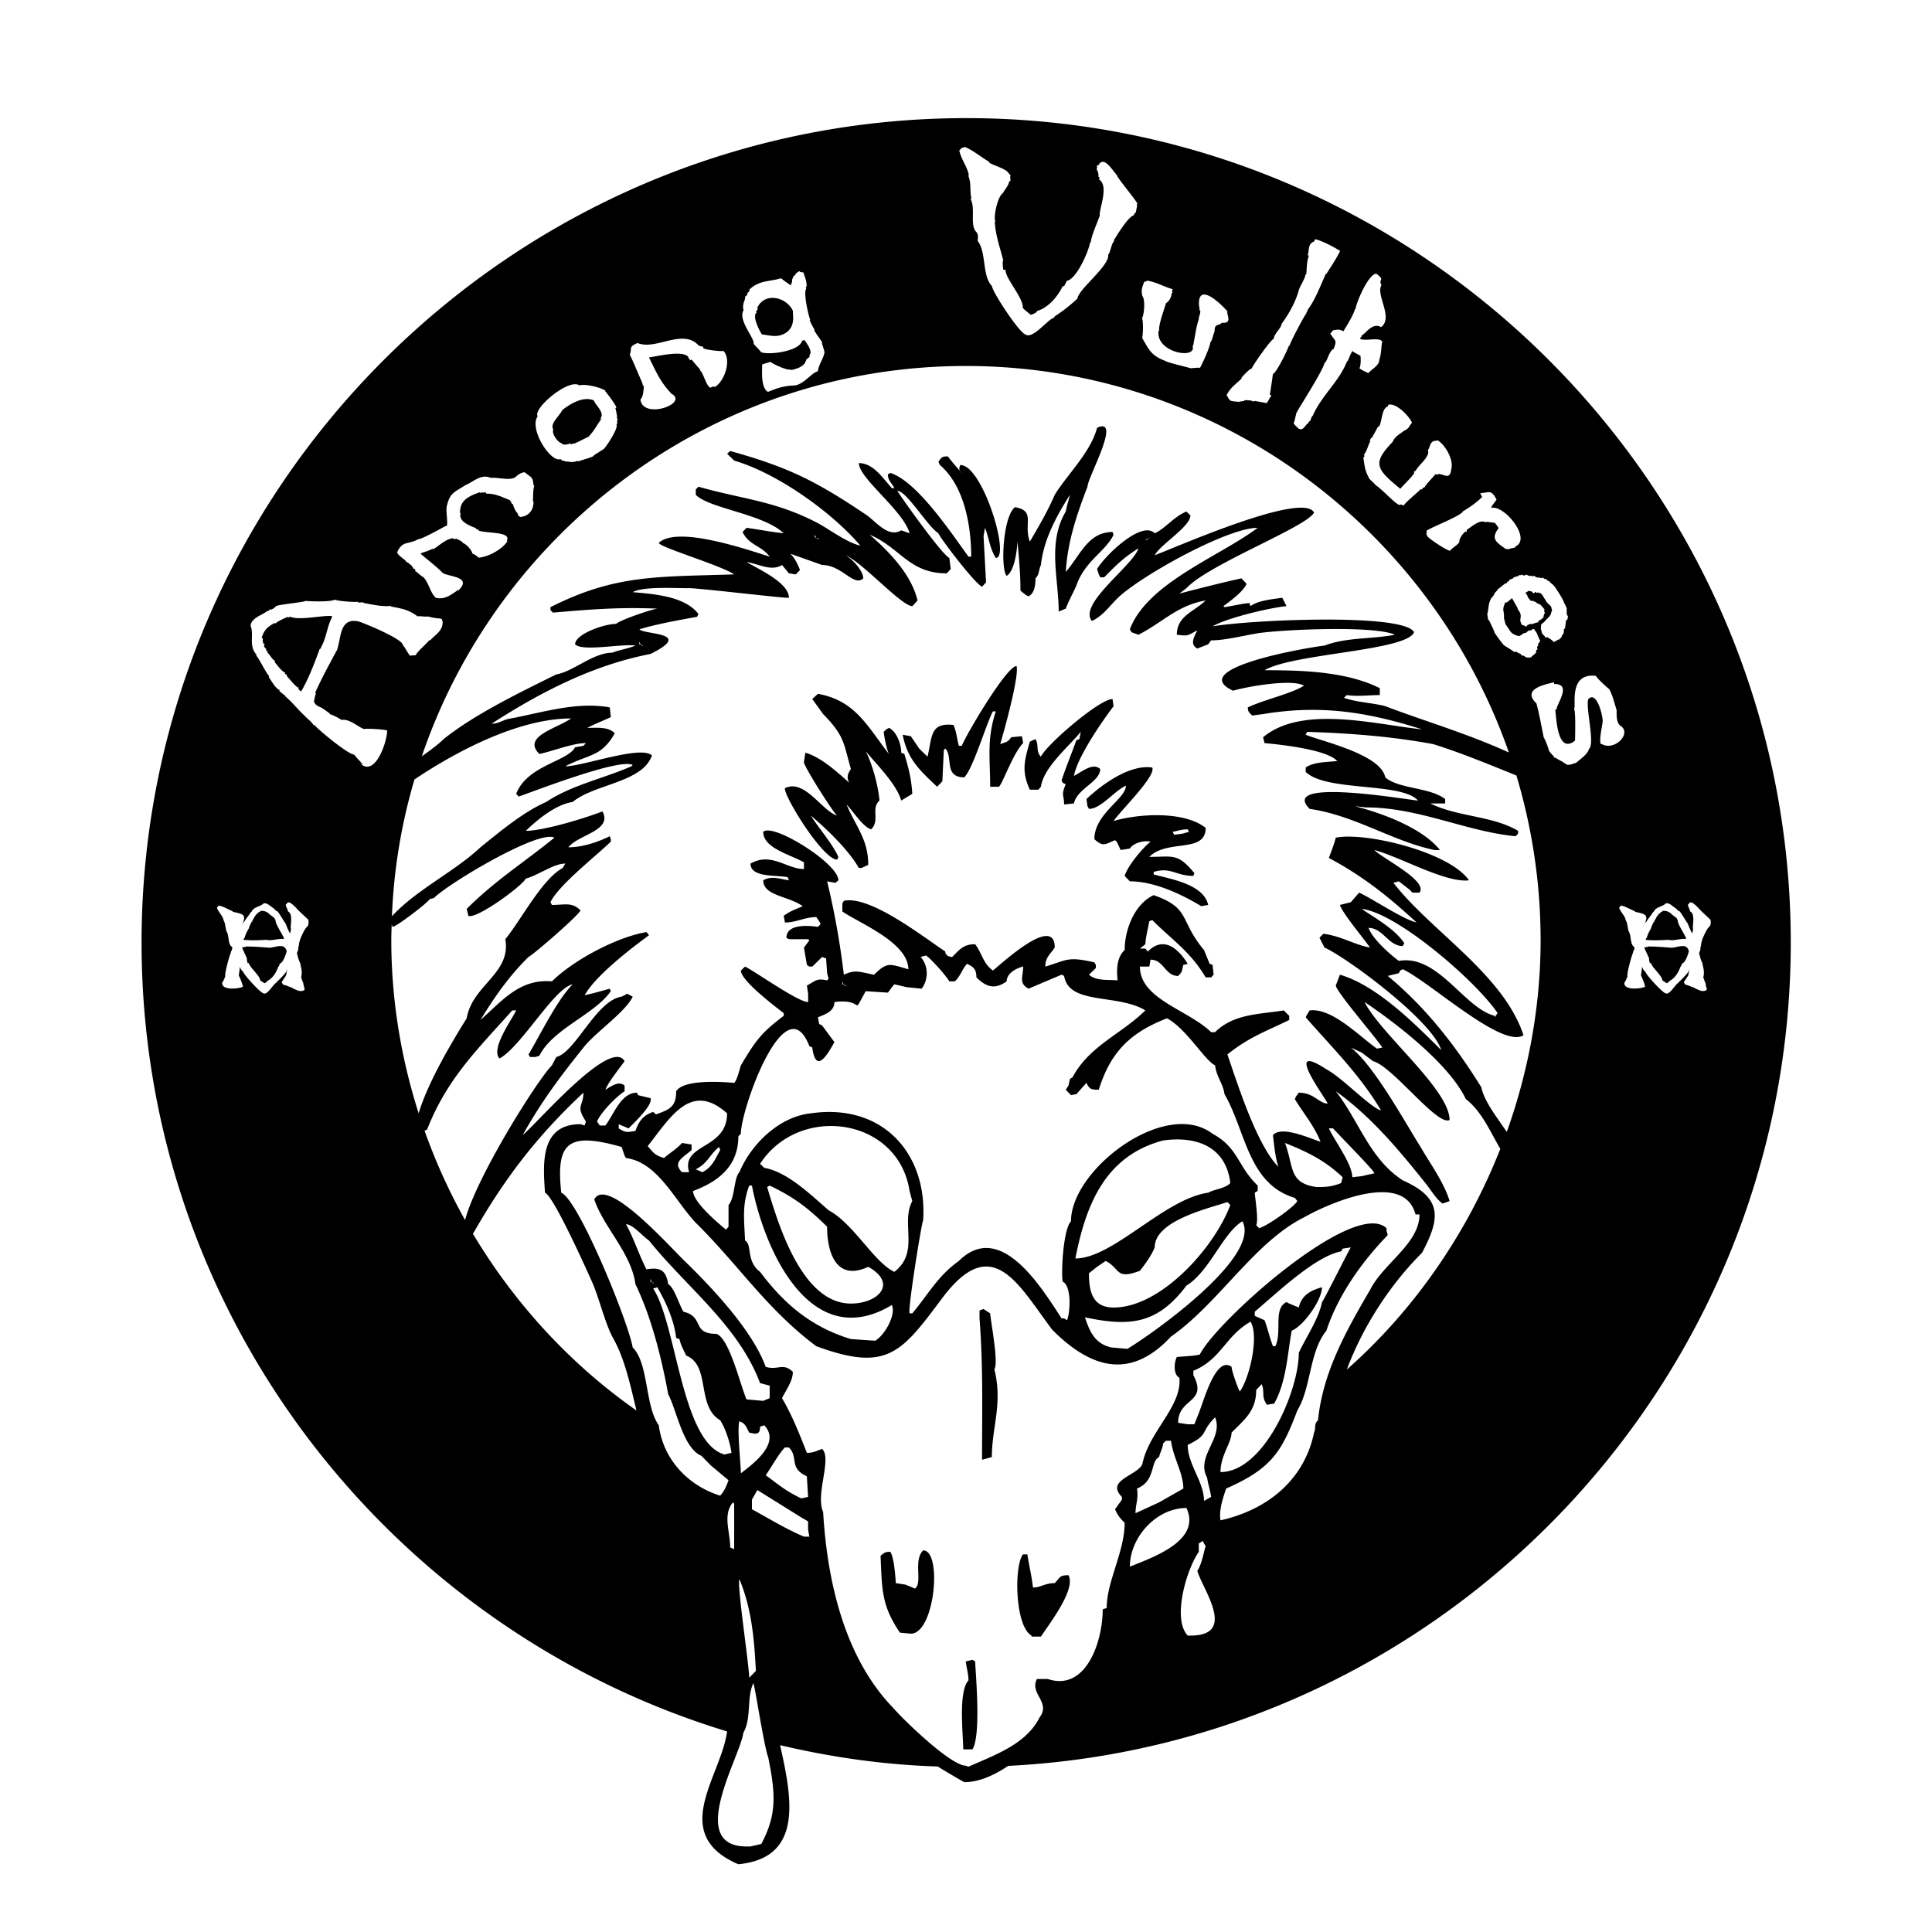 <svg xmlns="http://www.w3.org/2000/svg" width="2500" height="2500" viewBox="0 0 192.756 192.756"><path fill="#fff" d="M0 192.756h192.756V0H0v192.756z"/><path d="M42.582 61.514c-.312.022-.646-.062-.917-.021-.937-.687-1.583-.77-2.645-.979l-.021-.062c-.813.104-1.896-.146-2.73-.292l-.02-.062c-.167 0-.334.021-.5.021l-.042-.083c-.375.063-1.958-.062-2.313-.208-.353.229-2.27.187-2.916.124-.104.126-2.417.334-2.896.501-.208.187-.313.292-.541.375l-.105-.042-.167.188-.062-.042c-.541.458-1.625.687-1.708 1.5.375.896-.229 2.021.604 2.896l-.042.104c.188.062 1 1.771 1.292 2.021l-.041.104c.312.417.625 1.083 1.083 1.292l-.021.104c.104.083.479.396.562.438v.062c.667.542 1.271 1.333 1.959 1.958.291.334.646.542.896.938l.083-.021c.291.417 3.396 2.979 3.958 2.958 0 0 .563.688.667.729l-.021.105.188.02.041.063-.062-.042-.063.125c1.438 1.083 2.562-2.396 2.542-3.396-.23-.125-2.125-.229-2.313-.146-.667-.271-1.437-1.042-2.25-.917-.167-.146-1-.563-1.146-.563l-.02-.083c-.23-.146-.855-.667-1.084-.667v-.041c-.25-.042-.166-.146-.395-.229l.02-.126-.125-.062c.063-.313.105-.563.209-.896l-.084-.021c.667-1.5 1.417-2.854 2.188-4.291.437-1.229.229-3.292 2.188-2.834.916.313 4.458 1.812 4.374 2.354.188.146.48.771.709 1.042.104 0 .583-.042.583-.042.229-.458 1-1.041 1.354-1.5l.063.042c.624-.667 1.291-.958 1.271-1.937l-.063-.021.021-.125-.042-.063h-.083l-.042-.062c-.312.021-.917-.104-1.229-.188h-.146zm38.708-7.916c0-.688 0 .291.438.166l-.438-.166zm88.813 44.375l.043.062c.02.168.082.479.145.604l-.02.043.02.041-.02.021-.043.02v.043c-.459.186-.707-.043-1.146-.209v-.041c-.271-.064-.688-.293-.938-.314 0 0-.124-.207-.145-.25.083-.164.291-.414.333-.541.104-.02.167-.354.208-.75a.56.56 0 0 0-.062.23 8.101 8.101 0 0 1-1 1.061v.043c-.333.146-.896 1.291-1.312 1.062-.354-.105-1.979-1.896-1.979-2.104a1.321 1.321 0 0 1-.375-.562c.021.312-.084.666-.084.936.084.064.416.961.396 1.086-.437.207-2.249.395-2.041-.48h.062v.041l.021-.041-.041-.084.062-.021c0-.039.188-.436.188-.436-.104-.25.438-2.188.562-2.397l-.021-.041c.083-.125.125-.271.167-.396a.351.351 0 0 0-.146-.209c-.312-.354-.167-1.125-.479-1.521l.021-.041c-.125-.376-.084-.709-.312-1.083l.021-.021c-.146-.437-.479-.708-.646-1.146.124-.188.062-.125.228-.229.479.125.875.374 1.334.562v.042c.291.104.938.167 1.062.396l.062.021v.083l.041.229-.041.021c0 .187-.125.396-.209.583.063-.104.125-.208.168-.292h.062c.062-.188.666-.896.666-1h.062c.229-.542.854-.5 1.208-.854.375-.125.708.334 1.021.48v.041l.104.042v.042c.082.104.146.125.27.188.189.187.751 1.187.812 1.208.063.209.271.688.438 1 .041-.146.062-.271.083-.396l.021-.02c-.146-.209.271-1.542-.312-1.792v-.125l-.062-.021c0-.166-.062-.229-.146-.375l.021-.021-.043-.146.084-.02c.188-.542.771.208.979.354 0 .104 1.041 1 1.229 1.229l-.02.063.02.041-.02.354-.042.042-.021.104c-.292.146-.688 1.125-.792 1.375l.021.042c-.104.146-.104.521-.167.687h-.021c.042.146-.02.334-.123.562.083.375.187.771.354 1.062l-.021.021c.125.521.208.834.083 1.396.086.103.105.291.168.416zm-6.146-5.605s.021 0 .021-.02l-.041.02h.02zm-.063.146c.021-.041.043-.083.063-.125-.02.042-.042.062-.063.125zm-.062.229v-.02.02zm4.667 2.167c-.209-.875-1.062-.396-1.708-.354-.813-.062-1.584-.125-2.376-.125v.042c-.146 0-.25.041-.375.062.167.375.333.73.5 1.104l-.021.042c.021.146.042.271.084.417l.125-.021c.021.396 1.104 1.251 1.125 1.729.146.125.292.186.438.291a.674.674 0 0 0 .271-.209v-.021c.542-.25.917-.873 1.104-1.436h.042c.042-.104.083-.188.104-.293.291-.081.541-.686.687-1.228zm-1.667-1.104l-.312-.021-.021-.021c-.708.042-1.625.084-2.312 0l.041-.125.021-.062h.062l.021-.021-.021-.021c.062-.271.188-.5.312-.75h.041v-.125h.062c0-.209.188-.479.271-.688l.062-.02c0-.146.188-.334.229-.5l.042-.021.042-.084.041-.02a.46.46 0 0 1 .104-.167l.105-.021v-.062c.062-.062.125-.083.229-.125v-.062c.396-.041.604.042.916.292l.022.062c.083.021.437.312.521.396v.083l.062.021c0 .5.646 1.333.854 1.874l-.021.063c-.415-.042-.936.104-1.373.125zM30.207 97.973l.042.062c.021.168.083.479.146.604l-.021.043.021.041-.021.021-.042.02v.043c-.458.186-.708-.043-1.146-.209v-.041c-.271-.064-.687-.293-.937-.314 0 0-.125-.207-.146-.25.083-.164.291-.414.333-.541.104-.02.167-.354.208-.75a.56.56 0 0 0-.062.23 8.035 8.035 0 0 1-1 1.061v.043c-.333.146-.896 1.291-1.313 1.062-.353-.105-1.978-1.896-1.978-2.104a1.35 1.35 0 0 1-.376-.562c.021.312-.083.666-.083.936.083.064.417.961.396 1.086-.438.207-2.25.395-2.042-.48h.063v.041l.02-.041-.041-.084.063-.021c0-.039.187-.436.187-.436-.104-.25.437-2.188.563-2.397l-.021-.041c.083-.125.124-.271.166-.396a.354.354 0 0 0-.145-.209c-.313-.354-.167-1.125-.48-1.521l.021-.041c-.124-.376-.083-.709-.313-1.083l.022-.021c-.146-.437-.479-.708-.646-1.146.125-.188.062-.125.229-.229.479.125.875.374 1.333.562v.042c.292.104.938.167 1.063.396l.062.021v.083l.041.229-.041.021c0 .187-.125.396-.208.583.062-.104.125-.208.167-.292h.062c.063-.188.667-.896.667-1h.062c.229-.542.854-.5 1.208-.854.376-.125.709.334 1.021.48v.041l.105.042v.042c.083.104.146.125.271.188.187.187.749 1.187.812 1.208.062.209.271.688.437 1 .042-.146.062-.271.084-.396l.021-.02c-.147-.209.27-1.542-.313-1.792v-.125l-.063-.021c0-.166-.062-.229-.145-.375l.02-.021-.041-.146.083-.02c.188-.542.771.208.979.354 0 .104 1.042 1 1.229 1.229l-.02.063.02.041-.02.354-.042.042-.021.104c-.292.146-.687 1.125-.792 1.375l.021.042c-.104.146-.104.521-.167.687h-.02c.041.146-.021.334-.125.562.083.375.187.771.354 1.062l-.021.021c.125.521.208.834.083 1.396.084.103.105.291.167.416zm-6.146-5.605s.021 0 .021-.02l-.042.02h.021zm-.062.146l.062-.125c-.021.042-.041.062-.062.125zm-.063.229v-.02.02zm4.667 2.167c-.209-.875-1.063-.396-1.708-.354-.813-.062-1.584-.125-2.375-.125v.042c-.147 0-.25.041-.375.062.166.375.333.73.499 1.104l-.02.042c.02.146.042.271.083.417l.125-.021c.021.396 1.104 1.251 1.125 1.729.146.125.292.186.438.291a.68.68 0 0 0 .271-.209v-.021c.541-.25.916-.873 1.104-1.436h.041c.042-.104.084-.188.104-.293.292-.081.542-.686.688-1.228zm-1.667-1.104l-.312-.021-.021-.021c-.708.042-1.625.084-2.312 0l.041-.125.021-.062h.063l.02-.021-.02-.021c.062-.271.187-.5.312-.75h.042v-.125h.062c0-.209.188-.479.271-.688l.062-.02c0-.146.188-.334.23-.5l.041-.021.042-.084.041-.02a.461.461 0 0 1 .105-.167l.104-.021v-.062c.062-.062.125-.083.229-.125v-.062c.396-.041.604.042.917.292l.021.062c.083.021.437.312.521.396v.083l.062.021c0 .5.646 1.333.854 1.874l-.021.063c-.416-.042-.937.104-1.375.125zm66.625 82.438c-5.417-.168-10.687-.938-15.729-2.127 1.125 5.086 2.438 11.252-4.167 11.877l-.291-.125c-6.563-3.062-1.396-8.73-.834-13.125-33.729-10.25-58.416-41.688-58.416-78.709 0-45.292 36.979-82.25 82.291-82.25s82.25 36.958 82.25 82.25c0 43.917-34.708 80-78.083 82.147-1.417.957-2.937 1.625-4.375 1.625a61.5 61.5 0 0 1-2.646-1.563zm2.792-139.73c25.021 0 46.395 16.188 54.187 38.563-4.125-1.896-8.771-3.25-12.333-4.625-1.292-.334-2.938-.396-4.125-.834l.291-.271c1.063.167 2.167 0 3.292 0v-.686c-3.354-1.688-7.854-1.792-11.5-1.792 2.875-1.688 14.167-1.917 14.917-3.792-1.021-1.958-16.708-1.208-20.104-.583 1.396-.834 5.688-1.855 7.375-2.021l-.416-.834c-1 .146-2.438.271-3.168.834l-.123-.313c-.813.083-1.646.292-2.479.417l-.104-.104c.688-.522 1.957-1.417 2.312-2.229l-.521-.542c-2.062.458-4.104.979-6.187 1.521l.707-.542c2.229-2.396 12.001-6.104 12.729-7.542-1.125-2.208-14.5 3.792-15.896 4.251.542-1.042 3.562-2.855 3.562-3.959l-.396-.396c-1.249.5-2.146 1.729-3.166 2.167-1.312-1.313-4.959 2.229-5.75 3.562l.167.542.145.292h.396c1.25-1.271 1.917-1.938 3.417-2.896-.479 1.688-6.042 5.542-4.646 7.25 1.062-.479 1.688-1.396 2.479-2.188 2.084-2.125 10.959-7.104 14.062-7.104-3.771 2.854-11 5.479-12.75 10.125l.166.292.688.25c2.334-1.167 3.875-2.937 6.708-3.417-1.166 1.125-2.875 1.542-2.875 3.417 1.188.146 1.042.083 2.042-.438-.292.604-.792 1.396 0 1.813l1.083-.417.292-.396c1.396 0 3.25-.479 4.646-.708 2.459-.375 11.646-.792 13.688.146-2.312.458-4.77.229-7.02 1.083-1.438.146-13.938 2.25-9.127 4.5 1.605-.458 5.938-1.187 7.084-.5-1.292.813-4 1.396-5.604 2.166 0 .438.125.501.437.813l1.084-.146c5.667-.937 10.271-.25 15.854 1.521-4.562-.458-11.938-2.479-15.854.792l.146.583c1.605.146 6.25.646 7.25 1.792-1 .104-2.354.083-3.146.646v.438c2.062 1.999 9.562.999 11.208 2.854-.646 0-14-2.375-10.812.833 4.5.646 8.312 3.25 12.459 4.104h.542c-1.792-2.229-5.813-3.688-8.501-4.375l1.125.125c5.271 0 9.959 2.395 14.917 2.875l.25-.25v-.292c-2.583-1.52-6.021-1.375-8.75-2.729h1.479v-.438c-1.541-1.187-4.646-.999-5.979-2.166-.438-2.292-6.292-3.583-7.938-4.25l.146-.292c4.209.146 8.334.438 12.584 1.229 2.812.876 5.541 2.021 8.291 3.125a57.162 57.162 0 0 1 2.417 16.438c0 6.645-1.229 13.125-3.374 19.125-1.063-1.562-2.251-3.062-2.543-4.459-2.604-4.188-5.521-7.938-9.333-11.105l1.104-.27.146-.271.25-.125c2.708 1.271 9.937 7.959 12.042 6.584-2-6.084-9.23-10.375-12.979-15.208l.54-.146 1.083.833.271.292h.708c.917-1.167-3.791-3.458-4.499-4.25 2.604.708 7.146 3.313 9.437 3.021-1.979-2.854-10.417-4.855-13.292-4.25-.166.687-.457 1.375-.687 2.021 3.354 1.791 5.854 3.771 8.75 6.437-1.396-.333-4.333-2.333-5.729-2.979l-.833.958-1.084.271c.229.792 2.313 3.271 3.001 4.25-1.562-.271-2.791-1.125-4.646-1.375l-.396.396.502.979c2.374 1.084 10.79 7.354 11.645 10.231-2.708-2.688-6.417-6.438-10.104-7.521l-.417 1.084c.167.77 3.896 5.041 4.646 6.186l-.542.105c-1.771-1.25-4.479-4.084-6.708-3.812l-.25.395-.146.293c2.729 3.125 5.333 5.645 7.521 9.291-1.083-.291-3.895-3.291-5.458-4.104-4.479-2.938 0 2.957.125 3.416-.854 0-1.354-1.082-2.875-1.082l-.291.395-.105.25c.875 1.438 1.917 2.625 2.563 4.25-1.021-.312-3.855-1.646-4.75-.668.125 1.021.229 2.211.541 3.168-2.166-2.209-4.062-8.25-5.083-11.209 2.146-1.729 3.812-2.291 6.167-3.438v-.416l-.542-.541c-2.396.395-4.979.312-6.854 2.166h-.396c-2.292-2.229-7.104-3.291-7.104-6.541h.938l.125-.688c1.333 0 1.437 1.624 2.75 1.624.458-.436.353-.498.521-1.104l.438-.104c-1-1.625-2.459-2.771-3.979-1.229l-.252-.292h-.541l.541-.437c.063-.855.252-1.479.397-2.292l.291-.125c1.917 1.938 3.812 3.146 5.333 5.729h.542l.25-.27-.104-.98-.291-.104-.562-1.375c-2.52-3.021-1.292-4.166-5.021-5.479-1.896.875-2.896 3.417-2.896 5.479-.812.729-.812 2-.708 3.022-.938-.084-2.126.082-2.854-.562l.688-.667v-.313l-.146-.25c-2.709-.625-2.709-.229-4.896.418 0-.917.417-1.125.938-1.897 0-3.312-5.166 1.479-6.166 2.292-1.001-.729-1.041-1.645-1.771-2.624-1.125 0-1.499.458-2.291 1.27-.292 0-.688-.146-.688-.541-2.229-1.479-7.5-5.625-10.125-5.062l-.146.27v.792c1.626 1.146 6.583 3.083 6.583 5.77-1.791-.499-2.083-.812-3.416.543-1.437-.271-1.854-.543-3.021 0a79.105 79.105 0 0 0-1.667-9.313l.834.146.292-.25c0-1.688-6.563-5.771-7.501-4.834 0 1.646 2.75 2.272 4.063 3.042v.667c-1.729 0-3.271-1.729-5.333-.542 0 1.417 2.583 1.125 3.708 1.354l.126.313c-.917-.146-1.772-.479-2.564 0 0 1.562 2.564 1.562 3.938 2.583-.688.312-1.188.438-1.896.958l.125.667c1.125 0 2-.542 3.125-.542l.292.417.145.271-.27.292c-.958-.146-3.146-.313-3.146 1.083l.251.146h1.916l.125.104-.542.729.292 1.729.25.168h.291l.979-.959.396.146.104 1.479.146.541-.146.168c-1.041-.209-1.041-.021-2.02.521l.125.811v.834c-1 0-5.208-3-6.292-3.541l-.417.395c0 1.002 3.334 3.521 4.271 4.25v.271c-2.187 1.645-2.791 2.438-4.271 4.938-.146.438-.354 1.418-.666 1.75-.938-.084-5.021-.416-5.792.834 0 1.562-.667 1.832-2.021 2.312l-.27-.25c-1.001.332-1.438.938-1.771 1.895-.833.146-.98.188-1.667-.25v-.416l.979.416c.542-.541 2.479-2.375 2.188-3.02l-1.23-.293-.125-.248c-1.604 0-2.291 2.166-3.146 3.27h-.562l-.271-.396c.375-.916 1.917-2.479 2.75-3.02v-.562c-.583-.521-1.354.084-1.917.416.292-.771 1.396-2.125 1.917-2.854-1.375-2.416-8.812 6.291-10.167 7.373 1.834-3.291 3.751-5.854 6.063-8.729 1.209-1.541 4.188-3.541 4.917-5.082l-.562-.293-.251.146-.291.146c-2.542.375-4.625 5.582-6.521 6.02l-.438.834c-1.437 1.438-7.521 11.104-8.666 15.438a58.325 58.325 0 0 1-4.042-8.916l.249-.105c2.001-5.104 5.042-8.02 8.501-11.895h.396c-.521 1.041-2.563 3.854-1.667 4.791 2.167-1.166 5.437-7 7.292-7.395-1.584 1.623-3.208 5-4.396 6.998l.146.25h.541l.396-.125c1.313-2.666 5.521-4.125 7.125-6.438l-.104-.25c-.833.23-1.666.48-2.5.646 1.063-1.918 4.563-4.625 6.416-5.979l-.249-.313c-2.938.48-7.292 2.792-9.438 4.917-3.167-.271-4.875 1.832-7.125 3.854 1.355-2.25 2.875-4.416 4.792-6.292.479-.229 4.938-4.083 5.188-4.646-.855-.854-1.563-.542-2.855-.542l-.145-.271c.791-1.687 4.562-4.625 6.02-6.041v-.25l-.104-.292c-1.229.604-2.75 1.104-4.125 1.104.959-1.271 4.437-1.646 3.396-3.583-1.812.708-5.896 1.938-7.646 1.938 1.208-1.166 3-2.625 4.667-2.875 2.187-1.812 6.979-1.937 7.916-4.645-1.104-1.042-6.874 1.083-8.645 1.083 2.438-1.271 3.562-.896 4.937-3.292-.646-.687-1.813-.541-2.73-.541.397-.25 2.251-1 2.334-1.084l-.104-.959c-3.271-.603-6.687.501-9.875 1.105-.771.104-1.166.521-1.917.521 4.917-3.167 10.126-5.854 15.855-6.958 4.374-2.167-.543-1.896-1.104-2.459 1.687-.521 4.041-.937 5.749-1.249l.146-.272c-1.354-1.791-4.479-2-6.562-2.188 1.062-.604 4.396-.375 5.625-.396 1.083 0 9.708 1.042 9.959.958 0-1.5-3.022-2.854-4.23-3.562 1.146.146 2.458.979 3.541.291l.689.834.686.104.417-.437c-.229-.584-.5-1.167-.958-1.625l3.166 1.125c1.98 0 3.188 2.23 4.105 1.334 0-.792-1.167-2-1.792-2.312 1.624.624 5.604 5.083 6.687 5.083l.521-.563c-.624-2.604-2.791-4.833-4.77-6.562 3.083 1.312 3.916 3.854 7.687 3.854l.396-.438-.146-1.104c-.708-.312-4.563-5.708-5.187-6.687.937 0 3.02 3.562 4.104 4.229 0 .25 3.625 5.042 4.354 5.333l.396-.437-.25-4.605.146-.833c.396.959.479 2.104 1.082 3 1.479 0-1.312-9.27-3.542-9.27-.229.458-.042.625.292.936a21.504 21.504 0 0 1-1.542-1.791c-.562 0-.604.042-.937.542l.146.313c2.437 2.083 3.124 6.062 3.124 9.145h-.27c-1.75-2.396-5.105-7.479-7.792-8.354l-.25.145c0 .647.396.855.646 1.376h-.25c-.896-.979-1.834-2.5-3.292-2.5 0 1.521 4.417 4.708 5.063 7l-.833-.292c-1.251.75-2.397-.729-3.396-1.479-5.125-3.458-7.855-4.813-13.668-6.437l-.312.271.709.687c4.208 1.229 9.645 5.042 12.583 8.479-1.271-.271-2.958-1.521-4.104-2.167-4.333-2.312-7.625-2.438-12.042-3.708l-.271.271v.541c1.355 1.375 6.729 1.896 8.771 3.834-1.25-.125-2.458-.375-3.708-.542l-.396.417c.667 1.354 1.834 1.312 2.708 2.458-2.27-.708-9.228-3.125-11.062-1.375 0 .417 6.167 2.23 7.521 3.146-7.667.25-11.875 0-18.333 3.271v.291l.249.251c3.668-.313 6.562-.563 10.417-.396-.646.083-3.792 1.166-4.104 1.52-1.208 0-4.104 1.021-4.104 2.042.792.75 4.583-.083 6.021.125-.75.313-1.584.417-2.313.708-1.916 0-3.875 1.876-5.583 2.167-3.625 1.792-8.188 4-11.25 6.459-.542.542-1.313 1.104-2.167 1.708 7.685-22.586 29.143-38.94 54.268-38.94zm53.334 78.105c-3.396 8.645-8.771 16.25-15.313 22.02 1.646-4.416 4.418-8.582 7.501-11.646 1.833-3.436 2.062-5.457-1.917-7.229-3.334-2.166-4.333-5.875-6.688-8.895 3.563 2.562 6.292 5.854 9.042 9.291.417.541 1.085 1.604 1.626 1.918l.416-.146.271-.104c-.521-1.793-1.959-3.771-2.896-5.396-1.625-2.584-4.646-8.125-6.958-9.918l1.083.5 1.125.855c1.958.498 6.418 6.52 7.646 5.873 0-3.041-6.917-8.625-8.48-11.77 3.188 2.145 8.418 6.166 10.105 9.688 1.582 1.207 2.437 3.272 3.437 4.959zm-86.188 26.104c-6.5-4.541-12.105-10.584-16.313-17.625 3.167-5.541 6.354-9.709 11.021-14.082 0 1.416-.812 1.248.25 2.873l-.125.396-.416-.125c-4.084 0-3.73 4.021-3.542 6.834.895.375 4.333 8.082 4.792 9.125.666 1.623 1.208 3.854 1.916 5.229 1.25 2.168 1.791 4.791 2.417 7.375zM41.77 111.078c-1.75-5.48-2.73-11.293-2.73-17.272 0-.542.021-1.063.042-1.584l.083.251c.375 0 3.584-2.459 3.708-2.771l.417-.104c1.438-1.459 10.48-6.855 12.021-6.021-2.958 2.416-5.896 4.25-8.75 7.104l.167.687c.75.396 5.333-2.937 5.729-3.708 1.292-.354 2.771-1.5 3.938-1.5l-.25.438c-2.063 1.104-4.167 5.208-5.73 7.104.605 3.437-3.291 4.562-3.854 7.896-1.25 2-3.854 6.291-4.791 9.48zM39.103 91.41a55.756 55.756 0 0 1 2.25-13.646c4.479-3 10.541-6.083 15.625-6.083-1.458 1.021-4.917 1.792-3.167 3.542 1.396-.292 3.333-1.084 4.646-1.084l-.25.271-.833.146c-.771 1.438-4.771 1.792-5.875 4.646l.249.271c1.522-.521 10.126-3.876 11.376-3.146l-.125.125c-2.729 1.208-6 1.875-8.5 3.562-2.23.958-4.604 2.937-6.563 4.521-2.625 2.459-6.333 4.188-8.833 6.875zm-6.875-27.229l-.27.562h-.063c-.479 1.333-1.146 3.062-1.855 4.25l-.187-.146-.084-.104.021-.125-.021-.062-.062.042c-.438-.354-.75-.771-1.104-1.167l.021-.104-.208-.104.041-.104c-.396-.167-.75-.729-1.062-1.063l.042-.125c-.271-.104-.479-.583-.75-.813l.021-.104-.166-.146.02-.104a1.598 1.598 0 0 1-.229-.291l.063-.23-.126-.042a1.03 1.03 0 0 1-.041-.5l-.125-.062c.25-.77.563-1.104 1.292-1.479l.104.042c.104-.167.958-.563 1.187-.646l.146.062.062-.104c.959.417 3.001-.104 4.167-.062l.084.104c-.418.708-.564 1.812-.918 2.625zm121.5-1.438l.146.5.188.167.166.229.125-.083.334.208.188.146.125.125.062.021.104-.104.084.021.145-.146h.125l.25-.229.084-.23.125-.125.062-.312-.02-.167.123-.062.021-.208.042-.271.021-.209v-.083l.146-.125.021-.062.04-.23-.125-.25v-.583l-.125-.291-.104-.188c-.168-.478-.765-1.414-1.104-1.834l-.188-.146-.124-.124-.104-.105-.104-.041-.104-.063-.104-.146-.084.042-.125-.062-.083-.084-.104.021-.166.021-.104-.083-.062.041-.083-.021h-.104l-.125-.062-.083-.083H153l-.146.02-.104-.062-.063.042-.187-.042-.084-.021-.083-.083-.229.083h-.167l-.062-.083-.209.063-.083-.022-.125.125h-.104l-.354.125-.063.105-.312.104-.062.104-.104.125-.042-.042-.062.105-.062.083h-.104l-.21.166-.29.23-.271.208-.041.104-.146.146-.084.083-.062.125-.083.167-.105.125-.124.125-.042.104c-.227.429-.218.907-.312 1.375l-.042.083.042.23.041.312.125.146.417.875.062.187.062.021-.062.042c.305.453.609.872.957 1.292.253.197.896.537 1.042.708l.188-.042.124.063.167.104.146.042.083.104.063.062.083.021.125.021.084.062.167.105h.291c.021.083.083.041.104-.042l.083.042.043-.105.271-.208.146-.146.021-.083.021-.188.124-.083-.041-.229.041-.083c.126-.042.063-.104.043-.23l.125-.125.041-.083.062-.083-.25-.542-.083-.229-.167-.25-.125-.188-.083.042h-.125l-.042.104-.188.021-.062-.021-.313.25-.146.042-.042-.021-.416.292-.063-.021-.165.021-.085-.062-.083-.042-.084.042-.104-.126-.125-.041-.104-.084-.188-.229-.084-.146-.333-.479-.146-.562-.021-.105.021-.145-.043-.417-.042-.229.022-.209.062-.228.062-.105.021-.145.105-.042h.104l.5-.417.521.917.084.229.208.312.062.292-.042.396-.021.083.146.396.167.104.062-.041.125.125.062.02.083-.041.104-.125.312-.105.062.021.208-.041.167-.063.146-.041.208-.042-.062-.104.292-.167.229-.188.084-.375.083-.02-.104-.333.083-.063c-.217-.204-.38-.574-.708-.604l-.188-.146-.125-.063-.083-.021-.125-.062h-.083l-.062.042-.063-.063-.229-.292-.083-.208-.188-.271.21-.104.062-.104.104.063.167-.021.125.083.146.146.084-.042.083-.104.167.104.125-.062.062.021.083.083.084-.042.062.063.145.166.418.688.438.437.104.417c-.124.156-.092.306-.187.458-.215.297-.378.355-.584.646-.447.377-.294.17-.355.708zM77.853 33.452c-.625.167-1.208-.021-1.833-.083-.209-.292-1.063-1.896-.5-2.209l-.063-.021c-.062-.25.209-.083.104-.458.813-1.625 3-.979 3.563.375-.126.083.5 1.875-1.271 2.396zm1.5 5c-1.125.041-1.708.229-2.729.646-.73-.396-.584-2.084-.584-2.729.292-.125.542-.167.834-.271.166.187 1.75.937 2.02.75l.021.083c.563-.146 1.105-.271 1.438-.771l-.021-.083.105-.062-.022-.083c.042-.083.251-.229.375-.354l-.041-.146c.375-.333-.25-1.167-.479-1.5l-.25.062c-.23 1.042-3.25 1.459-4.084 1.146-.02-.062-.708-.791-.75-.833.167-.5-1.604-2.375-1-3.354-.187-.667.229-1.042.146-1.354l.146-.105.083-.103-.021-.125c.104-.084.271-.209.23-.376.979-.938 1.937-.771 3.166-1.125.146.146.75.563.938.688l.083-.062.021-.062-.063-.021c.229-.25 0-.417.25-.625l-.083-.062c.375-.188.188-.355.687-.563l.083.083.313.042c.145.562.311.75.311 1.396l-.082.041.042.167c-.293.459.187 2.542.395 3.125l-.042.063c.105.229.334.729.48.895l-.042.063c.167.375.729 1.021.812 1.291l-.041.042c.104.251.125.438.229.667l-.021.062.062.105c-.083.667-.604 1.271-.666 1.937-.666.186-1.332 1.227-2.249 1.415zm-20.646 5.125l-1.271.625-.479.125-.042-.084c-.291.084-.729.229-.917-.041-.353-.063-.999-.979-.791-1.354-.396-.563.666-1.396.875-1.917.792-.646 2.146-1.438 3.167-.979.167.5 1.104 1.187.666 1.792l.063.083c-.459.625-.709 1.187-1.271 1.75zm.459 1.958c-.501.209-1 .333-1.5.5l-.063-.062c-.479.229-.792.062-1.271.062l-.041-.083-.209.021-.042-.084-.125-.083c-.979.375-3.166-3.021-2.271-4.271-.521-.771 3.125-3.833 4.167-3.083.501-.188 2.146.188 2.604.541l-.041.042c.166.146 1.083 1.396 1.125 1.625l-.105.063c.105.292.105.562.188.833l-.063.104.105.146c-.125.25.041.375-.125.583.229.313-1 2.167-1.271 2.417l-.917.583-.145.146zm94.854 28.042c-.229-1.104-.438-2.313-.729-3.396-1.459-1.396.708-1.875 1.749-2.104l.021.167c1.791-.021.271 1.937.229 2.541l-.125.042c.125.833.209 4.479 1.979 3.062 0-.521.083-2.812-.104-3.187.271-.105-.645-3.604 2.188-3.271.146.292 1.041 1.104 1.333 1.333.354.667.5 1.376.73 2.083 0 .48-.043 1.209.354 1.542 1.249.771-.604 2.605-1.854 1.834l-.083.02c-.167-.52.125-1.667.187-2.249.062-.438-.582-3.167-1.437-2.23-.271.896.708 4.459.062 4.979-.083.48-.959 1.084-1.334 1.417l-.062-.041c-.188.124-.563.208-.792.187l-.063-.104-.083.021c-.25-.25-.687-.396-.999-.626l-.084.021c-.104-.249-.5-.521-.584-.791-.062-.271-.354-1.042-.499-1.25zM137.248 48.41c-.187-.271-.396-.396-.625-.646-.479-.875-.457-1.229-.604-2.104l.124-.145-.062-.167c.292-.313.417-.959.646-1.334l-.083-.083.083-.104.084-.146.084-.021c.145-.333.395-.667.52-1l.042.021.083-.167h.083c.271-.583.251-1.791.834-1.958l.062-.167c.751-.25 2.125 1.167 2.355 1.792-.312.333-.271.583-.792.792-.458.374-.896.541-1.146 1.125-2.062 2.125-1.624 2.708.771 4.666.479-.542.979-.979 1.396-1.562l-.041-.104.104-.125.062.021c.293-.625 1.5-1.438 1.229-2.084.271-.312.146-.979.916-.937l.042-.063c.792.479 1.646 1.979 1.375 2.917-.125 1.292-1.041.188-1.395.541l-.168-.062-.917 1.021-.021.104-.083.021-.042.125-.125.083h-.083l-.083.188-.105-.063c-.312.333-1.604 1.375-1.687 1.625-.104.021-.25-.062-.354-.083l-.062.062c-.395-.02-1.75-1.583-2.417-1.979zm5.146 5.063l-.104-.271.062-.042-.021-.208c.5-.375 3.458-1.479 3.625-1.938.583-.333 1.479-.958 1.917-1.438l-.167-.292v-.083c.854-.042 1.062-.417 1.604.646-.168.271-.459.562-.542.833 1.271-.375 4.083 3.063 2.438 3.834l-.042.103c-.125.042-.666.146-.729.208l-.104-.083-.062.062c-.959-.687-1.584-1.021-.752-2.104l-.124-.209-.251-.333c-.229 0-.831-.146-.958-.063-.562-.291-1.375.48-1.854.771l.021.188-.146-.021c-.229.167-.667.729-.604 1.063-.291.375-.729.583-.938.854-.289.002-2.248-1.29-2.269-1.477zm-13.103-10.979l-.042-.021-.188-.25c.104-.167.208-.75.271-.979-.063-.063 2.562-4.042 2.833-5.063.25-.062.417-1.167.896-1.375.335-.917.208-.667-.333-1.521.084-.125.188-.188.271-.333.437-.042.541-.167 1.021.104.353-.542 1.082-1.771 1.166-2.229h.062c.042-.583 1.271-3.5 2.063-3.521.957.688.146.542.521 1.125-.604 1.021 1.229 3.229-.042 4.209-.875-.521-1.583.708-1.896.791l-.083.209h-.062l-.042.187c.687.229 1.916-.229 2.208.27-.104.167-.083 1.292-.312 1.812.041.563-.875 1-1.062 1.313a3.896 3.896 0 0 1-.916-.479c.166-.25.145-1.042.104-1.25l-.688-.376-.104-.104c-.209.334-.312.625-.479 1.021h-.062c-.752 2-2.563 3.438-3.438 5.479l-.042-.021-.146.355-.021.125-.104-.042.042.062-.084.104h-.062v.125c-.333.085-.563 1.126-1.25.273zm-13.02-6.48c-1.418-.541-1.627-1.104-2.313-2.291.083-.334.125-1.709-.021-1.979.208-.292.354-1.813.041-2.209-.146-.604-.041-.833.188-1.437h.167l.104-.104c.999.167 1.688.625 2.562.854l-.062.229.041.146-.084.021c0 .374-.25.833-.562 1-.187.666-.75 2.104-.687 2.771l-.063.02c-.25 2.188 3.875 2.854 3.396 1.48l.062-.022c.104-.458.375-2.312.562-2.583-.062-.229.188-.562.146-.916l-.084-.063c.042-.188-.021-.292-.041-.479-.126-2.313 2.062-.271 2.833.604-.104.333.562 1.25-.563 1.146-.312.354-.728.042-.707.833-.146.375-.209.729-.376 1.084l-.062.02c0 .459-.812 2.188-1.021 2.562-.167-.042-.709.021-.916.042-.396-.125-2.312-.562-2.54-.729zm-14.002-2.666c-.708-.313-3.332-4.355-3.291-4.792-1.021-1.041-.542-3.396-1.438-4.52.042-.418.084-.709-.229-1-.521-.792.021-2.293-.479-3.167l.083-.084c-.187-.792.021-1.437-.312-2.271l.062-.02c-.167-.896-.749-1.542-.958-2.48.312-.333.187-.208.562-.354.875.375 1.625 1.021 2.438 1.5v.083c.542.313 1.791.625 1.979 1.126l.125.062-.021.187.021.459h-.125c-.042.438-.438.812-.646 1.229l-.125.021.062.021c-.438.333-.896 2.291-.666 2.75l-.062.041c.083 1.396.52 2.542.854 3.875l-.062.042c0 .333 0 .563.062.854l.229.021c-.083.792 1.813 2.833 1.708 3.771.229.292.521.458.792.708a1.6 1.6 0 0 0 .604-.292v-.083c1.146-.312 2.082-1.437 2.604-2.5l.125.021c.084-.167.188-.354.271-.542.938-.125 2.167-2.875 2.333-3.854h.063c.084-.77.604-1.791.854-2.562l.062-.021c-.229-.458.979-2.959-.084-3.667l.021-.249-.104-.022c.042-.354-.042-.5-.187-.791l.062-.042-.021-.292.166-.041c.543-1.021 1.458.645 1.833 1-.021.208 1.771 2.312 2.042 2.833l-.062.125.042.084-.146.707-.104.042-.083.209c-.604.187-1.688 2.02-2 2.5l.041.083c-.271.229-.354.979-.541 1.292l-.063.02c.229 1.105-2.958 3.459-3.062 4.417a15.79 15.79 0 0 1-2.292 1.792l-.021.104c-.686.188-2.164 2.25-2.916 1.667zm-30.895 5.229l-.105.02-.124-.041-.271.125c-.417-.146-.73-1.583-1.042-1.729l.021-.083c-.292-.312-.563-.645-.854-.999l-.146.082-.062-.145-.126-.104.021-.083c-.583-.709-3.021-.084-3.938.041.688 1.375 1.126 2.459 2.251 3.625 1.75.979-2.875 2.625-3.104.563.27-.188.333-1.021.333-1.334l-.104-.083v-.146l-.084-.041.042-.063c-.437-.917-.792-1.896-1.25-2.792.271-.666-.188-.75.771-1.167 1.854.771 4.521-1.521 6.125.271l.229.063.209.042v.145c.187.146 1.687.334 2.02.271.813.895.125 2.958-.812 3.562zm51.395 1.396c-.291-.25-.207-.334-.395-.542.416-.812.896-1.062 1.499-1.667v-.104c.167-.167.812-.896 1.021-.896 0-.188 1.938-2.958 2.188-2.958.02-.5.771-1.083.771-1.479.708-.958 1.354-2.104 1.688-3.229.105-.521.646-1.209.708-1.708l.084-.043c.042-.478.042-1.395.25-1.791l-.083-.104-.021-.084c.167-.333-.041-1.062.666-1.291v-.125l.105-.083c.77.208 1.75.729 2.458 1.167-.417.833-.875 1.5-1.375 2.292h-.063c-.5 1.125-1.082 2.646-1.791 3.562 0 .188-.146.209-.146.396-.124.042-1.687 3.021-1.687 3.23h-.063c-.146.458-1.25 2.708-1.583 2.791 0 .021-.271 1.958-.312 2.042l.125.104.021.083c-.146.083-.271.479-.479.688-.041-.021-1.082-.209-1.207-.23l-.043.084c-.334-.167-.542-.146-.938-.146l-.042.083h-.188l-.104.063-.104-.063-.041.084c-.315-.043-.606-.022-.919-.126zM43.478 59.639c-.646-.562-.792-2-1.521-2.208l.021-.063-.146-.041v-.084l-.146-.041-.021-.083-.229-.126v-.103l-.041-.105-.167-.062-.021-.084-.083-.083v-.083c-.188-.146-.479-.396-.667-.479l.021-.062c-.208-.146-.708-.521-.833-.75h.02l-.041-.084c.562-1.208 1.042-.708 2.125-1.312.249.063 2.479-1.188 2.771-1.333l.062.041c.125-.624-.166-1.625.042-2.166.292-1.146.687-1.209 1.833-1.937.813-.334 1.542-1.146 2.521-.709.625-.104 2.062.375 2.542-.167.25-.208.5-.375.833-.396.625.542.813.396.875 1.292l.083.042c-.145.417-.104 1.062-.145 1.521l.062.062c.021.812-.438 1.479-1.334 1.542l-.25-.209.042-.104c-.25-.229-.437-.666-.521-.979l-.104-.02c0-.167-.166-.209-.166-.355-.751-.292-1.521-.708-2.375-.646v-.083l-.188-.083-.104.062-.104-.042-.188.063-.083-.063c-1.083.376-1.98.792-1.958 2.042l.062.063c-.229.833.938 1.229 1.542 1.479l-.021.062.166.063.084.021.021.083c.646.291 3.333.083 2.812 1l.063.063c-.521.833-1.917 1.562-2.855 1.645-.229-.188-.374-.312-.625-.396-.104-.396-.624-.979-1-1.084l.021-.062a2.908 2.908 0 0 0-.666-.354l-.167.062-.145-.104c-.751.083-1.334.729-1.98 1.104l-.063-.062c-.333.208-.791.312-1.146.458l-.02.062c.729.625 1.562 1.25 2.208 1.917.688.375 2.958.375 1.542 1.729l-.042-.041c-.77.541-1.354.979-2.208.77zm70.791-5.75h.104l.418-.291-.522.291zm-34.604.271l-.166-.271.166.271zm25.959 6.854c0-3.312-1.146-6.875.708-9.979.104-.583.292-1.146.417-1.667-1.354 2.125-2.625 4.48-2.896 7-.229.459-.146.959-.542 1.334 0 .625-.083 1.479-.687 1.792l-.271-.125-.542-.437c0-1.688-.146-3.188-.292-4.896-.062.896-.291 2.938-1.082 3.417-.625-.625-.396-5.917.832-6.854 2.105.375.813 1.687 1.48 3.437.854-1.458 1.833-3.125 2.479-4.667 1.312-2.104 3.562-4.208 4.229-6.687 2.521-1.167-.958 4.979-.958 5.875-1.104 2.875-1.979 5.479-2.167 8.5 1.438-1.625 2.208-3.979 4.667-3.979l.104.271c-.771 1.646-2.876 2.625-3.708 5.062-.335.771-.771 1.521-1.063 2.313l-.708.29zm-41.833 3.271c0-.708 0 .271.395.125l-.395-.125zM98.79 78.493c0-2.854-.354-4.729.562-7.52h-.291c-.709 1.354-1.959 5.666-2.854 6.583-2.083 0-1.083-2.063-1.896-2.875l-.146.146-.145 3.124-.522.542c-1.729-1.624-2.979-2.77-3.437-5.187l.812.146.834 1.229.833.812c.48-2.02.23-3.416 2.584-3.166.291.583.354 1.438.541 2.083h.292c.562-1.354 4.5-7.958 5.458-7.958.312.896-1.229 6.479-1.625 7.791.479-.187.812-.187 1.084-.687l1.083-.104.125.688c-1.021 1-2.104 4.209-2.438 4.354h-.854v-.001zm7.375 1.771c0-1.02-.333-.875.167-2.021l-.313-.146-.104-.249c.459-1.355 1.001-2.688 1.48-4l.29-.104.146-.729c-1.229 1.5-3.708 3.542-3.979 5.479l-.25.292h-.854c-.855-1.833-.542-2.917 0-4.792l.312-.146.25-.104c.375.583 0 1.208.542 1.749.542-1.187 5.834-5.75 7.146-5.75l.104.709c-1.167 1.562-3.585 5.021-3.958 6.958.771-.375 1.873-1.375 2.623-.687 0 1.291-2.291 1.937-2.623 3.437l-.979.104zm10.98 3.021l-.146-.292c.542-.104.895-.25 1.5-.25l.124.25-.666.188-.812.104zm-31.189 3.313h-.27c-1.02-1.792-3.187-3.875-4.791-5.229.895 1.416 2.083 2.687 2.75 4.124l-.125.272c-1.417 0-5.334-6.334-5.209-7.126 1.959-.979 3.708 2.292 5.209 2.73-.376-.271-3.313-4.896-3.313-5.334l.146-.938c1.542.438 3.146 1.897 4.375 3-.291-.541-.146-.916.166-1.374-.749-2.584-.604-3.271-2.77-5.48l-1.084-1.5.563-.52c3.687.666 4.854 3.104 7.083 6-.249-.542-.437-1.584-.521-2.209l.272-.25.249-.145c.771.354 1.23 1.624 1.23 2.478l.312.126c.417 1.395.708 2.479.791 3.979l-1.103.667c-.48-1.667-2.48-3.626-3.542-4.917.667 1.312 1.229 3.375 1.374 4.917-.895.791.084 1.958-.833 2.874-.833-.25-1.729-1.729-2.458-2.479 1 2.334 2.166 3.5 2.166 6.022l-.667.312zm33.897 3.812c-2.209-1.333-4.812-2.479-7.125-2.479l-.521-.542c.312-1.021 1.812-2.812 2.584-3.416-.626-.146-1.688.104-2.063.687l-.917.146-.396-.833-.166-.146c-1.001.396-1.167.708-2.062-.104 0-2.542 3.146-4.021 3.146-5.334-1.146.5-2.479 2.313-3.688 2.313l-.146-.271-.104-.709c1.542-1.458 4.312-3.479 6.562-3.146.417.833-3.146 4.292-3.854 5.333 2.499-.729 7.021-1.021 9.187.688 0 2.583-3.832 1.083-5.624 2.895 2.333 0 2.833-.416 4.499 1.625l-.104.271c-1.771 0-2.229-.916-3.959-.396v.25c1.646.459 4.979.959 5.438 3.042l-.687.126zM84.04 98.203c0-.689 0 .289.417.125l-.417-.125zm65.083 3.291v-.146c-3.062-.771-5.646-6.167-9.562-5.479-.937-.688-2.646-2.229-3.021-3.292 1.438 0 1.979 1.812 3.417 1.812l.146-.291c-.938-1.417-2.875-2.48-4.25-3.417 3.541.396 11.438 7.229 13.562 10.395l-.292.418zM69.415 116.66c1.25-.625 1.355-1.459 2.334-2.229l.104.312c-.542.979-.792 1.688-1.771 2.207l-.667-.29zm-.666.291h-.709c-.979-.998.105-1.459.959-2.207v-.562l-.959-.146c-.478.562-1.229 1-1.791 1.5-.855-.271-.979-.416-1.625-1.188 2.292-2.916 4.333-6.479 7.916-3.27 0 3.666-4.625 2.957-3.791 5.873zm66.166.5c0-1.334-1.771-3.645-2.333-4.875h.417c.583.666 4.125 4.23 4.125 4.48l-1.271.291-.938.104zm-3.562.981c-2.792-.396-2.249-1.979-3.146-4.396 2.354.938 4 1.771 5.75 3.416l-.146.584c-.938.353-1.396.396-2.458.396zm-24.063 7.125c1.042-5.314 2.938-10.229 8.75-11.771 3.229-.459 6.271.541 6.709 4.25-.542.562-1.521.584-2.209.959-4.394.624-9.5 6.562-13.25 6.562zm-18.062 1.334c-2.021-.939-4.084-4.834-6.563-6.146-1.729-1.5-4.104-3.834-6.416-4.23l-.417-.396c3.896-6.02 13.792-4.645 14.917 2.709l.27 1.002c-1.187 2.227.771 5.102-1.791 7.061zm-24.333.978c0-.688 0 .25.395.145l-.395-.145zm19.999 2.188c-4.917 0-7.27-8-8.354-11.625l.25-.146c2.459 1.168 3.876 2.271 5.729 4.104 0 2.543.896 5.5 4.104 4 2.98 1.667.98 3.667-1.729 3.667zm26.21.396c-2.167 0-2.459-1.709-2.459-3.418l.812-.646.854-.582c1.499.75.938 1.916 3.416.979.562-.709 1.146-1.521 1.479-2.332 0-2.627 5.146-3.836 7.25-4.521l.292.291c-1.582 4.249-6.916 10.229-11.644 10.229zm-4.939 1.082h-.25c-2-3.062-6.104-9.854-10.25-5.729-2.125 1.52-3.02 3.291-4.646 5.229h-.27c-.188-.438 1.187-8.979 1.354-9.291.437-6.625-4.021-11.709-11.208-10.666-3.188.332-5.98 3.123-7.126 5.873-.562.562-.437 2.584-1.083 3.271v2.166l-.25.293c-.75-.605-3.292-2.75-3.292-3.855 2.522-.936 4.521-2.479 4.521-5.459l.25-.248c0-2.459 4.438-14.938 6.834-8.75l.291.145c.355 2.646 1.459.812 2.209-.541l-1.23-1.666-.291-.146-.125-.666c.771-.312 1.646-.605 1.646-1.521 3.145-.396 1.645 1.541 3.125-1.084l2.208.146c.208-.25.417-.582.646-.832l1.25.289 1.479.146c.688-.936.688-2.25-.104-3.167l.541-.146c.48.333 2.001 2.001 2.313 2.583h.562c.625-.625.688-1.166 1.209-1.75.687.312.937.584.937 1.354 1.001.979 1.834 1.23 3.021.396 0-.791.938-1.312 1.646-1.479 0 1-.479 1.686.542 2.207l3.291-1.395.25.123c.48 2.939 5.334 1.752 8.104 3.439-2.416 2.396-5.562 3.5-7.27 6.688l-.25.145-.146.668-.271.416.521.541.543-.104.999-1.125c.292.666.521.688 1.229.688 1.166-3.709 3.083-5.688 6.812-7.125 1.96 1.062 3.771 4.229 4.792 4.688.146 1.188.792 1.791.938 2.875 2.124 3.646 2.333 8.957 7.02 10.355l.25.312c-.332.604-2.937 2.457-3.812 2.707l-.292-.293c.25-.457-.104-2.645-.146-3.248l.292-.168v-.541c-2.021-1.938-1.916-3.771-4.5-5.166-4.688-3.584-14.125 3.541-14.125 8.729-.75.75-1 4.916-.834 6.021.897.395.772 3.041.438 3.854l-.292-.186zm-21.271 2.063c-3.916-1.188-6.625-3.459-9.062-6.707-1.438-1.084-.75-2.73-1.5-3.127-.083-2.145-.313-3.521.417-5.479h.271c1.25 6.5 5.875 16.771 13.958 11.918.458.998-.771 3.082-1.667 3.561l-2.417-.166zm25.959.834c-1.584-.375-2.125-1.521-2.604-3 4.458.938 7.208.707 10.124-3.168 2.313-1.416 3.646-5.27 5.584-6.416 1.896 3.541-8.917 11.188-11.479 12.73l-1.625-.146zm-34.709 5.332l-1.666-.146c-.625-1.457-1.73-6.164-3.021-6.541-2.479 0-1.146-1.707-3.271-2.207-.438-.73-.938-2.459-1.521-2.75-.229-1.48-.875-1.688-2.166-1.48-.771-1.479-1.25-3.082-2.042-4.498.667 0 1.646 1.186 2.291 1.623 3.751 4.668 8.938 8.5 11.084 14.229l.958.25v1.252l-.646.268zm42.355 2.334l-.958-.145c0-2.502 2.999-1.961 1.521-4.752v-.438c2.791-1.145 3.188-3.479 5.707-4.895.855 1.395-.062 5.52-1.062 6.959-.146-.125-.833-2.084-.833-2.459-1.563-1.125-2.729 3.27-3.271 4.625l-.438 1.104h-.666v.001zm-46.209 3.019c-4.291-1.186-4.771-12.979-7.124-16.561l.416-.125c.854 1.479 1.688 3.312 1.875 5.061l.333.105c.125.605.417 1.084.667 1.646 2.479.998.979 5.02 3.396 6.457.542.834.999 2.271 1.125 3.25l-.688.167zm25.688.522c0-4.854.125-9.166-.25-14.104v-.791l.396-.146.666.438c.084 1 .854 4.938.417 5.584.854 3.395-.25 5.77-.25 8.75l-.979.269zm23.791 1.228c0-1.666 1.105-2.936 1.105-3.936 1.291-1.312 2.458-2.168 2.458-4.25l.542-.584c.354.812-.083 1.23.542 2.062l.708-.125c1.229-2.188 1.312-4.896 1.75-7.271 1.166-.457 3.02-3.061 3.02-4.332-1.103.291-2.062.811-2.312 2.021l-.958-.396-.271-.146c-1.354.666-.416 2.938-1.104 4.396H127c-.333-.854-.521-1.771-.834-2.584l-.979-.438v-.416c2.292-1.938 6.021-5.521 8.625-6.021l.146-.27.812-.125c-.374.625-2.771 5.436-2.876 5.457-.312 1.666-1.604 3.521-2.312 5.062 0 3.814-3.479 11.896-7.813 11.896zm-47.854.125c0-.936-.395-4.52-.146-5.186.605.207.667.541.98 1.125.667.146 1.083.25 1.083-.584l.417-.146c1.687 1.772-1.083 3.834-2.334 4.791zm-.25.836v-.25.25zm6.271 1.666c-1.583-.771-2.125-1.271-3.541-2.312.541-.75 1.312-2.168 1.916-2.771h.397c.999 1-.043 2.043 1.791 2.875l.125 2.062-.688.146zm40.188.248c0-1.914-1.625-3.623-1.625-5.582 2.188-1.062 1.187-1.207 2.729-2.75.875 2.104-1.959 3.854-.792 6.021.085.625.312 1.25.396 1.916l-.708.395zm-6.834 1.231c0-.854.312-1.459.146-2.459 1.896-.771 1.291-2.688 2.209-3.145.082-.438.395-.959.395-1.355l.292-.271h.5c.208 1.689 1.229 3.209 1.229 4.771l-2.416 1.375-2.355 1.084zm-33.083 2.334c-1.813-.771-3.437-1.771-5.187-2.73v-.957l.541-.959 4.375 2.729.688.396v.834l.125.688h-.542v-.001zm-7.355 1.082c0-1.561-.77-3.25.272-4.5l.125.146v4.521l-.397-.167zm39.876 1.918c0-2.918 2.625-5.855 5.646-5.855 1.52 3.29-3.417 4.937-5.646 5.855zm-39.354.853v-.438.438zm17.499 5.832l-1.083-.102c-1.854-2.709-1.791-4.334-1.937-7.668.375-.312.458-.396.979-.396.375.625.5 2.418.542 3.125l.958.146.958.396c.792-.604-.208-2.791.813-3.812 1.938.001 1.166 8.311-1.23 8.311zm27.896.19h-.27c-1.584-1.688-.104-6.625 1.104-8.355v-.834l.396-.25.125.25.166.252c-.229.75-.396 1.832-.833 2.479.521 1.852 4.021 6.458-.688 6.458zm-15.854.103v-.104c-1.708-.98-1.729-7.168-.833-8.105h.417c.166 1.084.437 2.188.562 3.312.792 0 1.167-.438 2.167-.438.562-.562.438-.791 1.376-.791.771 1.416-1.938 4.875-2.751 6.125h-.938v.001zm-28.166 4.104c0-1.186-1.229-9.229-.98-9.832 1.23 2.938 1.48 5.979 1.647 9.145l-.667.687zm21.354 7.146c0-1.375-.521-5.771.521-6.875 0-.688-.188-1.207-.271-1.896l.666-.166.271.166c.062 1.398.604 7.418-.271 8.771h-.916zm.25 1.625c-1.479 0-6.104-4.459-7.229-5.75-4.896-5.043-6.605-12.75-7-19.562-.792-1.791.917-5.334-.105-6.291-.624.229-.895.395-1.52.395-.688-1.77-1.501-3.832-2.48-5.457.396-.791 1.084-1.709 1.084-2.625-1-.959-1.458-.125-2.708-.5-1.292-3.543-5.104-7.625-7.813-10.293-1.312-1.166-7.979-8.875-9.291-6.416.895 2.729 3.708 5.375 4.104 8.459 1.583 3.25 2.625 7.416 3.27 10.979.854 1.604 1.48 5.375 3.313 6.145l.938.959 1.77 1.48c-.229.604-.396 1.061-.833 1.541-3.208-1-5.687-3.625-6.125-7.021-1.396-1.957-1-6.188-2.604-7.77-.458-2.625-5.417-14.75-7.126-15.438-.541-4.979.626-6.105 6.022-4.562l.291.854.146.25c3.187.418 4.895 4.293 6.958 6.457 4.271 4.209 7.063 8.605 12.021 12.314 7.084 2.604 8.48.686 12.584-4.814 5-6.645 7.562-1.332 10.958 3.168 4.062 4.084 7.959 4.875 11.854.688 4.771-3.334 8.313-9.416 13.271-11.895 2.459-1.396 9.959-4.709 11.125-.293h.396c0 2.916-3.604 4.875-4.937 7.541-2.376 4.062-4.709 8.209-5.188 13-.438.396-.167.709-.396 1.23-1 4.811-4.75 7.729-9.334 8.75-.166-1.021.23-2.168.563-3.168 4.521-2 5.521-3.623 7.104-7.791 1.396-2.312 1.167-5.812 2.896-7.959 1.188-3.582 3.562-6.896 6.125-9.541l-.125-.438v-.25c-3.208-3.02-16.938 9.229-18.625 12.604-.646.168-1.562.168-2.292.25-.271.5-.375 1.75.251 2.064.291 2.854-3.063 5.395-3.688 8.604-.458 1.166-3.729 1.604-2.042 3.291v.271l-.687.957c.229.584.542.938.958 1.355 0 2.895-1.792 5.832-1.792 8.5l-.396.125c0 3.27-1.687 8.229-5.479 6.957h-1.083c-.771 1.48 1.438 2.314.25 3.855-1.333 2.666-4.521 3.75-7.083 4.896l-.271-.105zm-21.875 8.063c-6.063 0-.604-8.979-.313-11.354.834-1.418.313-3.562 1.001-4.938.124.125 1.062 6.332 1.479 7.396.771 3.789.833 5.748-.688 8.645l-1.083.25h-.396v.001z" fill-rule="evenodd" clip-rule="evenodd"/></svg>